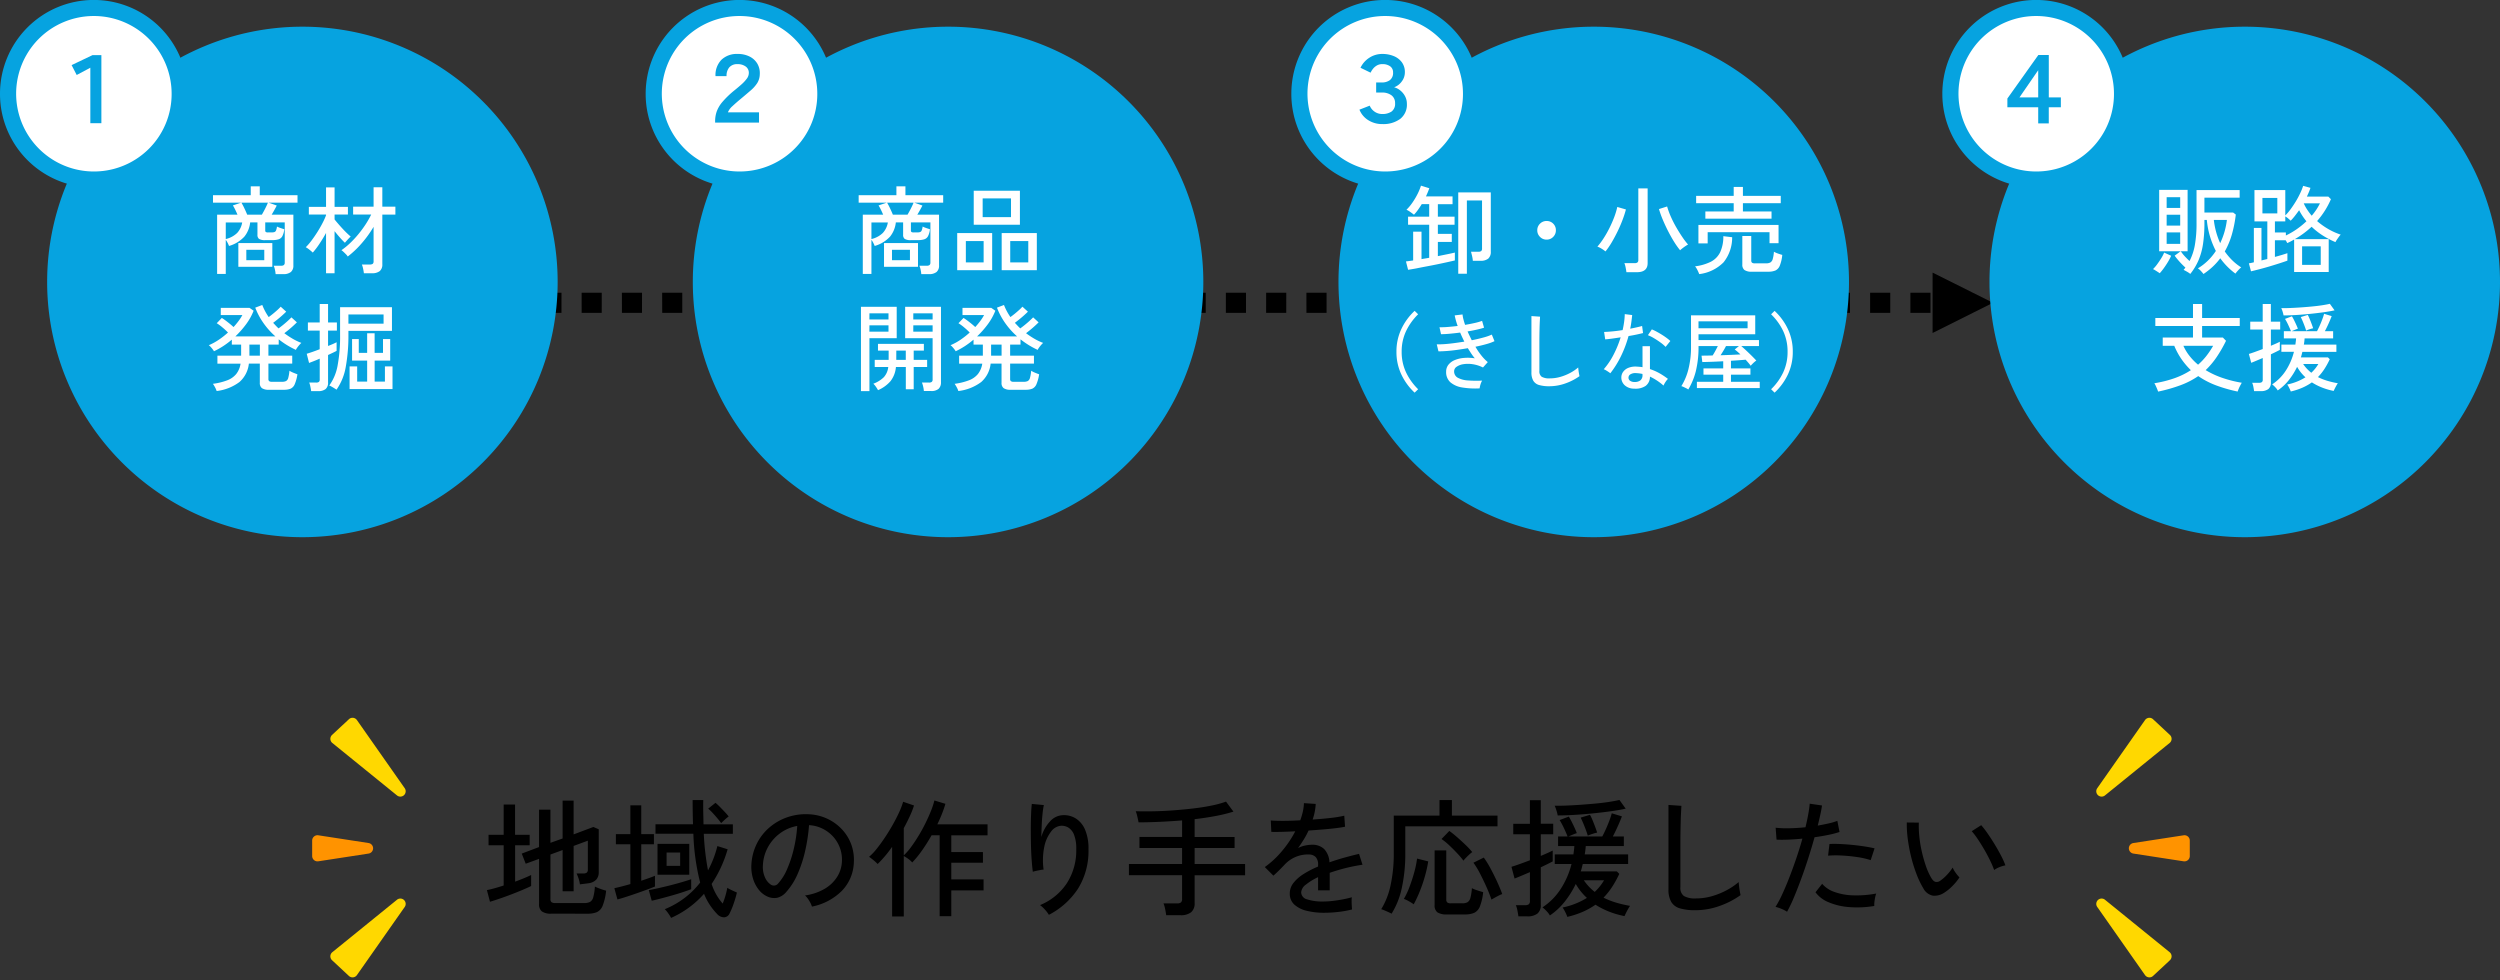 <svg xmlns="http://www.w3.org/2000/svg" width="468.506" height="183.68" viewBox="0 0 468.506 183.68"><rect x="0" y="0" width="468.506" height="183.68" fill="#333333" stroke="none"/><g transform="translate(1355.5 -3351.281)"><path d="M443.269,101.952l11.318,5.659-11.318,5.659Zm-4.16,3.773h3.773V109.5h-3.773Zm-7.546,0h3.773V109.5h-3.773Zm-7.546,0h3.773V109.5h-3.773Zm-7.546,0h3.773V109.5h-3.773Zm-7.546,0H412.7V109.5h-3.773Zm-7.546,0h3.773V109.5h-3.773Zm-7.546,0h3.773V109.5h-3.773Zm-7.546,0h3.773V109.5H386.29Zm-7.546,0h3.773V109.5h-3.773Zm-7.546,0h3.773V109.5H371.2Zm-7.546,0h3.773V109.5h-3.773Zm-7.546,0h3.773V109.5h-3.773Zm-7.546,0h3.773V109.5h-3.773Zm-7.546,0h3.773V109.5h-3.773Zm-7.546,0h3.773V109.5h-3.773Zm-7.546,0H329.7V109.5h-3.773Zm-7.546,0h3.773V109.5h-3.773Zm-7.546,0h3.773V109.5h-3.773Zm-7.546,0h3.773V109.5h-3.773Zm-7.546,0h3.773V109.5h-3.773Zm-7.546,0h3.773V109.5H288.2Zm-7.546,0h3.773V109.5h-3.773Zm-7.546,0h3.773V109.5h-3.773Zm-7.546,0h3.773V109.5H265.56Zm-7.546,0h3.773V109.5h-3.773Zm-7.546,0h3.773V109.5h-3.773Zm-7.546,0H246.7V109.5h-3.773Zm-7.546,0h3.773V109.5h-3.773Zm-7.546,0h3.773V109.5h-3.773Zm-7.546,0h3.773V109.5h-3.773Zm-7.546,0h3.773V109.5h-3.773Zm-7.546,0h3.773V109.5H205.2Zm-7.546,0h3.773V109.5H197.65Zm-7.546,0h3.773V109.5H190.1Zm-7.546,0h3.773V109.5h-3.773Zm-7.546,0h3.773V109.5h-3.773Zm-7.546,0h3.773V109.5h-3.773Zm-7.546,0h3.773V109.5h-3.773Zm-7.546,0h3.773V109.5h-3.773Zm-7.546,0H148.6V109.5h-3.773Zm-7.546,0h3.773V109.5h-3.773Z" transform="translate(-1436.598 3300.414)"/><path d="M108.117,123.355a47.835,47.835,0,1,1,47.836,47.835,47.836,47.836,0,0,1-47.836-47.835" transform="translate(-1454.782 3280.762)" fill="#06a3e0" fill-rule="evenodd"/><path d="M-5.184,1.368A5.4,5.4,0,0,0-5.31.549,3.351,3.351,0,0,0-5.544-.2h1.386a.812.812,0,0,0,.522-.135A.594.594,0,0,0-3.474-.81V-8.316H-7.128V-6.84a.4.4,0,0,0,.1.315.78.78,0,0,0,.441.081h.63a1.846,1.846,0,0,0,.54-.063.512.512,0,0,0,.306-.3,2.847,2.847,0,0,0,.18-.738,4.619,4.619,0,0,0,.648.27q.414.144.72.234a3.722,3.722,0,0,1-.351,1.287,1.223,1.223,0,0,1-.693.594A3.854,3.854,0,0,1-5.814-5H-7.092A2.089,2.089,0,0,1-8.3-5.238a.919.919,0,0,1-.288-.756V-8.316H-9.954a5.064,5.064,0,0,1-1.08,2.655,6.281,6.281,0,0,1-2.88,1.755,5.331,5.331,0,0,0-.279-.612,4.087,4.087,0,0,0-.333-.54v6.39h-1.62V-9.774h3.816q-.2-.468-.432-.945a7.765,7.765,0,0,0-.432-.783l1.548-.522H-16.92v-1.4h7.074v-1.656h1.692v1.656H-1.08v1.4H-6.5l1.53.54q-.18.36-.441.828t-.513.882h4.068v9.5A1.538,1.538,0,0,1-2.322.972a2.195,2.195,0,0,1-1.44.4ZM-12.168,0V-4.446H-5.8V0Zm1.656-9.774h2.754q.306-.522.63-1.161t.5-1.089h-4.968a11.687,11.687,0,0,1,.558,1.062Q-10.728-10.314-10.512-9.774ZM-14.526-5.2a4.579,4.579,0,0,0,2.133-1.143,3.824,3.824,0,0,0,.945-1.971h-3.078Zm3.852,3.96h3.366V-3.186h-3.366ZM11.358,1.206A8.329,8.329,0,0,0,11.214.36a4.291,4.291,0,0,0-.234-.792h1.494a.894.894,0,0,0,.54-.126.59.59,0,0,0,.162-.486V-7.488a20.975,20.975,0,0,1-2.2,3.051A17.728,17.728,0,0,1,8.334-1.926a2.072,2.072,0,0,0-.315-.4q-.225-.234-.468-.459a3.476,3.476,0,0,0-.4-.333A12.551,12.551,0,0,0,8.73-4.4a18.812,18.812,0,0,0,1.557-1.665,20.417,20.417,0,0,0,1.377-1.863,16.325,16.325,0,0,0,1.062-1.863H9.342v-1.476h3.834V-14.9h1.638v3.636h2.448v1.476H14.814V-.486A1.6,1.6,0,0,1,14.337.8a2.263,2.263,0,0,1-1.485.405Zm-7.092,0V-6.336Q3.69-5.292,3.033-4.311A15.181,15.181,0,0,1,1.782-2.664a7.548,7.548,0,0,0-.639-.549,4.34,4.34,0,0,0-.675-.459A10.355,10.355,0,0,0,1.512-4.878q.558-.738,1.1-1.593t.981-1.7a12.477,12.477,0,0,0,.675-1.494v-.126H1.044v-1.44H4.266v-3.654h1.6v3.654h2.5v1.44h-2.5v.918q.27.342.666.8t.837.936q.441.477.846.864t.675.6q-.126.108-.351.342t-.432.468q-.207.234-.3.36a12.418,12.418,0,0,1-.927-.963q-.531-.6-1.017-1.215V1.206Zm-20.5,22.072a3.81,3.81,0,0,0-.288-.666,5.373,5.373,0,0,0-.414-.684,11.821,11.821,0,0,0,2.709-.666,4,4,0,0,0,1.674-1.188,4.137,4.137,0,0,0,.8-1.926h-4.338V16.654h4.446v-2.07h-1.746v-.936a15,15,0,0,1-1.62,1.215,14.462,14.462,0,0,1-1.728.963,2.532,2.532,0,0,0-.252-.378q-.18-.234-.378-.45a1.793,1.793,0,0,0-.342-.306,10.584,10.584,0,0,0,1.872-1.017,15.243,15.243,0,0,0,1.728-1.359,12.951,12.951,0,0,0-1.044-.963,9.421,9.421,0,0,0-1.062-.783l.954-.99a13.579,13.579,0,0,1,1.107.792q.621.486,1.089.918.522-.576.945-1.143a8.743,8.743,0,0,0,.711-1.107h-4.05V7.69h5.382l.774.54a10.964,10.964,0,0,1-1.4,2.52,17.291,17.291,0,0,1-2.016,2.286h7.488a14.318,14.318,0,0,1-2.223-2.484A12.938,12.938,0,0,1-9,7.654l1.314-.5A10.953,10.953,0,0,0-6.48,9.418q.378-.27.81-.621t.828-.711a7.261,7.261,0,0,0,.612-.612L-3.2,8.41q-.306.306-.738.693t-.891.756q-.459.369-.819.639l.5.531q.243.261.513.513.378-.27.855-.657t.9-.774q.423-.387.657-.639l1.026.936q-.288.288-.7.666t-.855.738q-.441.36-.8.63a15.588,15.588,0,0,0,1.539,1.026A10.839,10.839,0,0,0-.36,14.26a4.334,4.334,0,0,0-.36.369q-.216.243-.4.5a2.182,2.182,0,0,0-.261.441,16.014,16.014,0,0,1-3.222-1.98v.99H-6.534v2.07H-2.07v1.494H-6.534v2.9a.493.493,0,0,0,.135.378.8.8,0,0,0,.531.126h1.89a1.628,1.628,0,0,0,.756-.144.927.927,0,0,0,.405-.585,7.493,7.493,0,0,0,.225-1.341,4.54,4.54,0,0,0,.747.378q.441.18.747.288a7.57,7.57,0,0,1-.513,1.881,1.55,1.55,0,0,1-.774.819,3.252,3.252,0,0,1-1.233.2H-6.444a2.2,2.2,0,0,1-1.3-.3,1.169,1.169,0,0,1-.4-1v-3.6h-2.052a5.316,5.316,0,0,1-1.764,3.447A8.808,8.808,0,0,1-16.236,23.278Zm6.138-6.624h1.962v-2.07H-10.1ZM6.228,23.026q-.126-.09-.4-.261t-.549-.324a1.86,1.86,0,0,0-.414-.189,9.077,9.077,0,0,0,1.566-3.744,29.627,29.627,0,0,0,.468-5.76V7.564h9.72V12.01H8.46v.738a32.7,32.7,0,0,1-.486,5.931A10.544,10.544,0,0,1,6.228,23.026Zm2.448-.108V18.67H10.1v2.844H11.97V17.572H9.144V13.54H10.4v2.592H11.97V12.46h1.4v3.672H14.94V13.54h1.35v4.032H13.374v3.942H15.3V18.67h1.422v4.248Zm-7.2.378q-.036-.324-.144-.828a5.04,5.04,0,0,0-.216-.774h1.3a.814.814,0,0,0,.513-.126.584.584,0,0,0,.153-.468V17.212q-.648.288-1.2.5t-.8.306L.648,16.294q.432-.126,1.08-.351t1.35-.5V11.956H.864v-1.53H3.078V6.97H4.644v3.456H6.3v1.53H4.644v2.88q.522-.2.945-.387t.657-.315v1.62q-.27.144-.684.342t-.918.432v5.148a1.526,1.526,0,0,1-.459,1.233,2.159,2.159,0,0,1-1.413.387ZM8.46,10.66h6.588V8.932H8.46Z" transform="translate(-1298.665 3401.281)" fill="#fff"/><circle cx="16.082" cy="16.082" r="16.082" transform="translate(-1354 3384.945) rotate(-90)" fill="#fff"/><path d="M16.082-1.5A17.577,17.577,0,0,1,28.515,28.515,17.582,17.582,0,1,1,9.238-.118,17.473,17.473,0,0,1,16.082-1.5Zm0,32.164A14.582,14.582,0,0,0,26.393,5.771,14.582,14.582,0,0,0,5.771,26.393,14.487,14.487,0,0,0,16.082,30.664Z" transform="translate(-1354 3384.945) rotate(-90)" fill="#06a3e0"/><path d="M9.72.09v-10.4L7.164-8.946,6.21-10.8l3.924-1.872H11.79V.09Z" transform="translate(-1348.291 3374.281)" fill="#06a3e0"/><g transform="translate(-1487.665 -155.719)"><path d="M108.117,123.355a47.835,47.835,0,1,1,47.836,47.835,47.836,47.836,0,0,1-47.836-47.835" transform="translate(153.883 3436.481)" fill="#06a3e0" fill-rule="evenodd"/><path d="M-5.184,1.368A5.4,5.4,0,0,0-5.31.549,3.351,3.351,0,0,0-5.544-.2h1.386a.812.812,0,0,0,.522-.135A.594.594,0,0,0-3.474-.81V-8.316H-7.128V-6.84a.4.4,0,0,0,.1.315.78.78,0,0,0,.441.081h.63a1.846,1.846,0,0,0,.54-.063.512.512,0,0,0,.306-.3,2.847,2.847,0,0,0,.18-.738,4.619,4.619,0,0,0,.648.27q.414.144.72.234a3.722,3.722,0,0,1-.351,1.287,1.223,1.223,0,0,1-.693.594A3.854,3.854,0,0,1-5.814-5H-7.092A2.089,2.089,0,0,1-8.3-5.238a.919.919,0,0,1-.288-.756V-8.316H-9.954a5.064,5.064,0,0,1-1.08,2.655,6.281,6.281,0,0,1-2.88,1.755,5.331,5.331,0,0,0-.279-.612,4.087,4.087,0,0,0-.333-.54v6.39h-1.62V-9.774h3.816q-.2-.468-.432-.945a7.765,7.765,0,0,0-.432-.783l1.548-.522H-16.92v-1.4h7.074v-1.656h1.692v1.656H-1.08v1.4H-6.5l1.53.54q-.18.36-.441.828t-.513.882h4.068v9.5A1.538,1.538,0,0,1-2.322.972a2.195,2.195,0,0,1-1.44.4ZM-12.168,0V-4.446H-5.8V0Zm1.656-9.774h2.754q.306-.522.63-1.161t.5-1.089h-4.968a11.687,11.687,0,0,1,.558,1.062Q-10.728-10.314-10.512-9.774ZM-14.526-5.2a4.579,4.579,0,0,0,2.133-1.143,3.824,3.824,0,0,0,.945-1.971h-3.078Zm3.852,3.96h3.366V-3.186h-3.366ZM4.644-7.884v-6.372H13.3v6.372ZM9.882.63V-6.318H16.47V.63ZM1.548.63V-6.318H8.1V.63Zm4.77-9.936h5.31v-3.51H6.318ZM11.484-.828h3.384v-4H11.484Zm-8.316,0H6.5v-4H3.168ZM-4.7,23.278a4.86,4.86,0,0,0-.135-.837,4.846,4.846,0,0,0-.225-.747h1.314a.856.856,0,0,0,.522-.126A.565.565,0,0,0-3.06,21.1V13.378H-8.208V7.492h6.714v14.13a1.625,1.625,0,0,1-.441,1.242,2.049,2.049,0,0,1-1.431.414Zm-11.79.018V7.492h6.7v5.886H-14.9V23.3Zm3.2-.18a7.375,7.375,0,0,0-.414-.657,3.425,3.425,0,0,0-.468-.549A5.63,5.63,0,0,0-12.2,20.686a3.42,3.42,0,0,0,.828-1.908h-2.538V17.446h2.61V15.7h-2V14.44h8.6V15.7H-6.606v1.746h2.52v1.332h-2.52v4.176H-8.082V18.778H-9.936a4.967,4.967,0,0,1-1.026,2.664A6.479,6.479,0,0,1-13.284,23.116Zm6.606-10.962H-3.06V10.966H-6.678Zm-8.226,0h3.582V10.966H-14.9Zm8.226-2.286H-3.06V8.716H-6.678Zm-8.226,0h3.582V8.716H-14.9Zm5.04,7.578h1.782V15.7H-9.864ZM1.764,23.278a3.809,3.809,0,0,0-.288-.666,5.373,5.373,0,0,0-.414-.684,11.821,11.821,0,0,0,2.709-.666,4,4,0,0,0,1.674-1.188,4.137,4.137,0,0,0,.8-1.926H1.908V16.654H6.354v-2.07H4.608v-.936a15,15,0,0,1-1.62,1.215,14.462,14.462,0,0,1-1.728.963,2.532,2.532,0,0,0-.252-.378Q.828,15.214.63,15a1.793,1.793,0,0,0-.342-.306A10.584,10.584,0,0,0,2.16,13.675a15.243,15.243,0,0,0,1.728-1.359,12.951,12.951,0,0,0-1.044-.963,9.421,9.421,0,0,0-1.062-.783l.954-.99a13.579,13.579,0,0,1,1.107.792q.621.486,1.089.918.522-.576.945-1.143A8.743,8.743,0,0,0,6.588,9.04H2.538V7.69H7.92l.774.54a10.964,10.964,0,0,1-1.4,2.52,17.291,17.291,0,0,1-2.016,2.286h7.488a14.318,14.318,0,0,1-2.223-2.484A12.938,12.938,0,0,1,9,7.654l1.314-.5A10.953,10.953,0,0,0,11.52,9.418q.378-.27.81-.621t.828-.711a7.261,7.261,0,0,0,.612-.612L14.8,8.41q-.306.306-.738.693t-.891.756q-.459.369-.819.639l.5.531q.243.261.513.513.378-.27.855-.657t.9-.774q.423-.387.657-.639l1.026.936q-.288.288-.7.666t-.855.738q-.441.36-.8.63a15.588,15.588,0,0,0,1.539,1.026,10.839,10.839,0,0,0,1.665.792,4.335,4.335,0,0,0-.36.369q-.216.243-.4.5a2.182,2.182,0,0,0-.261.441,16.014,16.014,0,0,1-3.222-1.98v.99H11.466v2.07H15.93v1.494H11.466v2.9a.493.493,0,0,0,.135.378.8.8,0,0,0,.531.126h1.89a1.628,1.628,0,0,0,.756-.144.927.927,0,0,0,.405-.585,7.493,7.493,0,0,0,.225-1.341,4.54,4.54,0,0,0,.747.378q.441.18.747.288a7.57,7.57,0,0,1-.513,1.881,1.55,1.55,0,0,1-.774.819,3.252,3.252,0,0,1-1.233.2H11.556a2.2,2.2,0,0,1-1.3-.3,1.169,1.169,0,0,1-.4-1v-3.6H7.812a5.316,5.316,0,0,1-1.764,3.447A8.808,8.808,0,0,1,1.764,23.278ZM7.9,16.654H9.864v-2.07H7.9Z" transform="translate(310 3557)" fill="#fff"/><circle cx="16.082" cy="16.082" r="16.082" transform="translate(254.665 3540.664) rotate(-90)" fill="#fff"/><path d="M16.082-1.5A17.577,17.577,0,0,1,28.515,28.515,17.582,17.582,0,1,1,9.238-.118,17.473,17.473,0,0,1,16.082-1.5Zm0,32.164A14.582,14.582,0,0,0,26.393,5.771,14.582,14.582,0,0,0,5.771,26.393,14.487,14.487,0,0,0,16.082,30.664Z" transform="translate(254.665 3540.664) rotate(-90)" fill="#06a3e0"/><path d="M4.806-.018v-.27a5.553,5.553,0,0,1,.3-1.818,5.92,5.92,0,0,1,1.08-1.809A17.12,17.12,0,0,1,8.424-6.066Q9.162-6.66,9.765-7.2a6.825,6.825,0,0,0,.981-1.062,1.8,1.8,0,0,0,.378-1.062,1.43,1.43,0,0,0-.594-1.215A2.5,2.5,0,0,0,9-10.98a1.928,1.928,0,0,0-1.53.594A2.425,2.425,0,0,0,6.948-8.73H4.878A4.092,4.092,0,0,1,5.994-11.8a4.144,4.144,0,0,1,3.024-1.089,4.852,4.852,0,0,1,2.277.5,3.485,3.485,0,0,1,1.44,1.35,3.511,3.511,0,0,1,.441,1.971,3.234,3.234,0,0,1-.495,1.665A6.472,6.472,0,0,1,11.448-6.03q-.774.666-1.782,1.512Q8.73-3.744,8.046-3.1A3.021,3.021,0,0,0,7.2-1.944h5.832V-.018Z" transform="translate(261.374 3530)" fill="#06a3e0"/></g><g transform="translate(-1483.665 -155.719)"><path d="M108.117,123.355a47.835,47.835,0,1,1,47.836,47.835,47.836,47.836,0,0,1-47.836-47.835" transform="translate(270.883 3436.481)" fill="#06a3e0" fill-rule="evenodd"/><path d="M-34.956.558l-.4-1.566q.306-.036.639-.081l.711-.1v-5.4h1.566V-1.44q.36-.072.72-.126t.72-.126V-7.884h-3.96V-9.4H-31v-2.34h-1.4q-.342.558-.7,1.062a8.326,8.326,0,0,1-.756.918q-.234-.2-.666-.5a3.945,3.945,0,0,0-.738-.432,8.9,8.9,0,0,0,1.107-1.323,13.425,13.425,0,0,0,.954-1.6,10.321,10.321,0,0,0,.657-1.593l1.566.486q-.144.4-.3.774t-.333.756h4.986v1.458h-2.754V-9.4h3.132v1.512h-3.132v1.71h2.61v1.512h-2.61V-2q.99-.2,1.827-.369t1.359-.3v1.476q-.522.126-1.377.315t-1.863.4q-1.008.207-2.043.4T-33.417.3Q-34.326.468-34.956.558Zm9.4.738V-13.95h6.1V-2.844a1.644,1.644,0,0,1-.468,1.3,2.19,2.19,0,0,1-1.476.414h-1.422a5.217,5.217,0,0,0-.135-.855q-.117-.513-.207-.837H-21.8a.894.894,0,0,0,.54-.126.59.59,0,0,0,.162-.486v-9H-23.94V1.3ZM-9-5.094a1.681,1.681,0,0,1-1.233-.513,1.681,1.681,0,0,1-.513-1.233,1.673,1.673,0,0,1,.513-1.242A1.7,1.7,0,0,1-9-8.586a1.688,1.688,0,0,1,1.242.5,1.688,1.688,0,0,1,.5,1.242,1.7,1.7,0,0,1-.5,1.233A1.673,1.673,0,0,1-9-5.094Zm14.958,6.1Q5.922.666,5.814.135A4.248,4.248,0,0,0,5.58-.684H7.488a.848.848,0,0,0,.54-.135A.594.594,0,0,0,8.19-1.3V-14.688H9.936V-.7q0,1.71-2,1.71ZM16.02-3.1a14.636,14.636,0,0,1-1.1-1.548q-.576-.918-1.125-1.989t-1.008-2.16a18.354,18.354,0,0,1-.729-2.025l1.53-.486a14.294,14.294,0,0,0,.7,1.917,20.853,20.853,0,0,0,1.017,2q.567.981,1.143,1.827a13.212,13.212,0,0,0,1.062,1.386,8.141,8.141,0,0,0-.774.5A7.491,7.491,0,0,0,16.02-3.1ZM2.034-2.88A5.379,5.379,0,0,0,1.3-3.4,3.657,3.657,0,0,0,.522-3.78a13.954,13.954,0,0,0,1.17-1.575,19.826,19.826,0,0,0,1.08-1.9,22.116,22.116,0,0,0,.891-2.025,13.42,13.42,0,0,0,.585-1.935l1.62.468a19.488,19.488,0,0,1-.639,1.971Q4.824-7.7,4.3-6.624T3.2-4.572A13.37,13.37,0,0,1,2.034-2.88Zm18.72-6.138v-1.35h5.31v-1.548H19.026V-13.3h7.038v-1.674h1.728V-13.3h7.092v1.386H27.792v1.548h5.364v1.35Zm-1.3,4.626V-7.848H34.47v3.42H32.778V-6.48H21.186v2.088ZM29.466.918A2.286,2.286,0,0,1,28.08.6a1.245,1.245,0,0,1-.4-1.035V-5.778h1.674v4.59a.525.525,0,0,0,.144.414.884.884,0,0,0,.558.126h2.07a1.678,1.678,0,0,0,.8-.162,1.047,1.047,0,0,0,.45-.639,6.451,6.451,0,0,0,.225-1.377,4.346,4.346,0,0,0,.747.333q.477.171.819.261A7.26,7.26,0,0,1,34.7-.207a1.671,1.671,0,0,1-.819.9,3.374,3.374,0,0,1-1.341.225Zm-9.864.45A6.674,6.674,0,0,0,19.278.63a3.93,3.93,0,0,0-.45-.72,9.072,9.072,0,0,0,2.961-.864,3.941,3.941,0,0,0,1.737-1.773,6.955,6.955,0,0,0,.594-3.015l1.656.2a7.409,7.409,0,0,1-1.611,4.7A7.715,7.715,0,0,1,19.6,1.368Zm-53.33,22.216a11.084,11.084,0,0,1-2.48-3.384,9.806,9.806,0,0,1-.928-4.28,9.806,9.806,0,0,1,.928-4.28,11.084,11.084,0,0,1,2.48-3.384l.656.64a11.09,11.09,0,0,0-2.272,3.176,8.933,8.933,0,0,0-.816,3.848,8.933,8.933,0,0,0,.816,3.848,11.09,11.09,0,0,0,2.272,3.176Zm12.176-.8a15.083,15.083,0,0,1-3.24-.168,4.457,4.457,0,0,1-2.224-.96,2.535,2.535,0,0,1-.808-2.008,2.029,2.029,0,0,1,.448-1.32,2.971,2.971,0,0,1,1.208-.864,5.789,5.789,0,0,1,1.728-.392,8.393,8.393,0,0,1,1.992.08,9.249,9.249,0,0,1-.672-.9q-.32-.488-.64-1-1.024.176-2.048.32t-1.92.208q-.9.064-1.536.064l-.32-1.312q.592.016,1.416-.04t1.792-.184q.968-.128,1.96-.288-.208-.416-.408-.848t-.376-.848q-.992.128-1.936.216t-1.648.088l-.288-1.3a15.325,15.325,0,0,0,1.568-.056q.9-.072,1.84-.184a13.359,13.359,0,0,1-.56-1.984l1.472-.176a5.539,5.539,0,0,0,.16.888q.128.5.32,1.064.96-.16,1.8-.352a10.549,10.549,0,0,0,1.384-.4l.368,1.28q-.528.176-1.336.36t-1.752.344q.176.4.376.816t.408.832q1.216-.24,2.224-.52a9.588,9.588,0,0,0,1.536-.536l.5,1.232a8.973,8.973,0,0,1-1.5.544q-.952.272-2.072.5a13.533,13.533,0,0,0,1.1,1.624,8.3,8.3,0,0,0,1.216,1.256l-.9,1.008a6.424,6.424,0,0,0-1.944-.616,5.608,5.608,0,0,0-1.744,0,2.968,2.968,0,0,0-1.248.48,1.014,1.014,0,0,0-.472.84,1.327,1.327,0,0,0,.7,1.224,4.517,4.517,0,0,0,1.9.5,21.456,21.456,0,0,0,2.648.032,3.209,3.209,0,0,0-.312.736A4.39,4.39,0,0,0-21.552,22.784Zm13.072-.4a6.627,6.627,0,0,1-1.928-.232,1.846,1.846,0,0,1-1.088-.808,3.052,3.052,0,0,1-.344-1.568V9.232l1.616.112q-.016.256-.048.9t-.048,1.408q-.016.592-.024,1.3t-.008,1.512V19.52a1.23,1.23,0,0,0,.44,1.088,2.778,2.778,0,0,0,1.512.3,7.16,7.16,0,0,0,1.984-.28,9.292,9.292,0,0,0,1.84-.744,8.073,8.073,0,0,0,1.5-1.024q.016.208.056.544t.1.648q.056.312.088.44a10.443,10.443,0,0,1-2.64,1.36A8.938,8.938,0,0,1-8.48,22.384Zm15.888.448a2.557,2.557,0,0,1-1.784-.648,1.958,1.958,0,0,1-.616-1.5,1.806,1.806,0,0,1,.344-1.008,2.206,2.206,0,0,1,.96-.736A3.531,3.531,0,0,1,7.84,18.7q.288.016.576.04t.56.072V14.88h1.392v4.288a9.6,9.6,0,0,1,1.792.784,12.777,12.777,0,0,1,1.584,1.056,3.131,3.131,0,0,0-.472.592,4.242,4.242,0,0,0-.36.656,10.84,10.84,0,0,0-2.544-1.68,2.1,2.1,0,0,1-.8,1.736A3.372,3.372,0,0,1,7.408,22.832Zm-4.464-2.88a3.978,3.978,0,0,0-.336-.248q-.224-.152-.472-.3a2.754,2.754,0,0,0-.424-.208,13.3,13.3,0,0,0,1.824-2.7,19.605,19.605,0,0,0,1.344-3.28q-.9.144-1.672.248T1.984,13.6l-.208-1.392q.592-.016,1.52-.1t1.952-.248q.176-.768.28-1.52a12.822,12.822,0,0,0,.12-1.472L7.04,9.04q-.064.64-.152,1.288T6.672,11.6q.64-.128,1.216-.256T8.9,11.088l.176,1.328q-.5.128-1.208.28t-1.512.28a21.512,21.512,0,0,1-1.416,3.768A17.838,17.838,0,0,1,2.944,19.952ZM13.3,15.008a6.429,6.429,0,0,0-.936-.808q-.6-.44-1.248-.824a7.054,7.054,0,0,0-1.128-.56l.736-1.088a8.168,8.168,0,0,1,.848.4q.48.256.984.568t.936.632a7.93,7.93,0,0,1,.7.576ZM7.5,21.584a1.684,1.684,0,0,0,1.088-.312,1.214,1.214,0,0,0,.384-1V20.08a7.623,7.623,0,0,0-1.232-.16,1.793,1.793,0,0,0-1.008.216.731.731,0,0,0-.384.6.707.707,0,0,0,.28.608A1.36,1.36,0,0,0,7.5,21.584Zm10.048,1.408a1.907,1.907,0,0,0-.368-.224q-.256-.128-.512-.248a1.943,1.943,0,0,0-.416-.152,11.213,11.213,0,0,0,1.312-3.12,17.07,17.07,0,0,0,.5-4.4V9.088H30.1V12.64H19.472v1.088H30.8v1.12H27.472q.432.368.952.856t1.024.984q.5.5.856.88a3.177,3.177,0,0,0-.344.264,5.589,5.589,0,0,0-.408.384q-.192.2-.3.328A6.4,6.4,0,0,0,28.824,18q-.248-.288-.52-.592-.528.048-1.24.1t-1.512.1V19.04H29.2v1.168H25.552v1.344h5.392V22.72H19.168V21.552H24.1V20.208H20.4V19.04h3.7V17.7q-1.12.064-2.168.1t-1.752.048l-.144-1.2q.432,0,.96-.008t1.12-.024q.272-.416.536-.912t.44-.848H19.472a18.792,18.792,0,0,1-.512,4.736A12.825,12.825,0,0,1,17.552,22.992Zm1.92-11.472h9.2v-1.3h-9.2ZM23.6,16.576q.992-.032,1.968-.072t1.76-.088q-.576-.544-1.072-.928l.8-.64H24.624q-.208.416-.488.88T23.6,16.576Zm10.128,7.008-.656-.64a10.819,10.819,0,0,0,2.28-3.176,9.008,9.008,0,0,0,.808-3.848,9.008,9.008,0,0,0-.808-3.848A10.819,10.819,0,0,0,33.072,8.9l.656-.64a11.084,11.084,0,0,1,2.48,3.384,9.806,9.806,0,0,1,.928,4.28,9.806,9.806,0,0,1-.928,4.28A11.084,11.084,0,0,1,33.728,23.584Z" transform="translate(427 3557)" fill="#fff"/><circle cx="16.082" cy="16.082" r="16.082" transform="translate(371.665 3540.664) rotate(-90)" fill="#fff"/><path d="M16.082-1.5A17.577,17.577,0,0,1,28.515,28.515,17.582,17.582,0,1,1,9.238-.118,17.473,17.473,0,0,1,16.082-1.5Zm0,32.164A14.582,14.582,0,0,0,26.393,5.771,14.582,14.582,0,0,0,5.771,26.393,14.487,14.487,0,0,0,16.082,30.664Z" transform="translate(371.665 3540.664) rotate(-90)" fill="#06a3e0"/><path d="M8.838.252A4.81,4.81,0,0,1,6.21-.477,4.114,4.114,0,0,1,4.554-2.448L6.48-3.2a2.523,2.523,0,0,0,.9,1.116,2.444,2.444,0,0,0,1.458.45A2.975,2.975,0,0,0,10.575-2.1a1.765,1.765,0,0,0,.657-1.557,1.767,1.767,0,0,0-.666-1.476,2.873,2.873,0,0,0-1.818-.522H7.686v-1.89H8.748a2.469,2.469,0,0,0,1.512-.441,1.665,1.665,0,0,0,.594-1.431,1.355,1.355,0,0,0-.549-1.161,2.416,2.416,0,0,0-1.467-.405,1.974,1.974,0,0,0-1.062.279,2.582,2.582,0,0,0-.729.657,3.592,3.592,0,0,0-.405.666L4.752-10.3a4.559,4.559,0,0,1,1.674-1.89,4.388,4.388,0,0,1,2.412-.7,5.54,5.54,0,0,1,2.142.4A3.531,3.531,0,0,1,12.5-11.331a3.071,3.071,0,0,1,.567,1.881,2.809,2.809,0,0,1-.585,1.719,3.073,3.073,0,0,1-1.431,1.089,3.047,3.047,0,0,1,1.179.612,3.459,3.459,0,0,1,.882,1.089,2.973,2.973,0,0,1,.333,1.395A3.363,3.363,0,0,1,12.195-.72,5.329,5.329,0,0,1,8.838.252Z" transform="translate(378.374 3530)" fill="#06a3e0"/></g><g transform="translate(-1476.665 -155.719)"><path d="M108.117,123.355a47.835,47.835,0,1,1,47.836,47.835,47.836,47.836,0,0,1-47.836-47.835" transform="translate(385.883 3436.481)" fill="#06a3e0" fill-rule="evenodd"/><path d="M-7.9,1.35A5.259,5.259,0,0,0-8.4.765,2.778,2.778,0,0,0-8.946.288,10.245,10.245,0,0,0-7.065-1.161,10.79,10.79,0,0,0-5.58-2.97,15.833,15.833,0,0,1-7.272-8.784h-.45v.576a26.024,26.024,0,0,1-.261,3.924A12.649,12.649,0,0,1-8.82-1.242a11.205,11.205,0,0,1-1.548,2.574,4.5,4.5,0,0,0-.6-.405Q-11.358.7-11.628.576l.18-.216a2.532,2.532,0,0,0,.162-.216A14.761,14.761,0,0,1-12.348-.918a13.206,13.206,0,0,1-.954-1.17l1.134-.828H-16.2v-11.5h5.328v11.5H-12.15a7.234,7.234,0,0,0,.747.945q.441.477.891.891a10.477,10.477,0,0,0,1-3.006A23.138,23.138,0,0,0-9.2-8.208v-6.174h8.082v1.422H-7.722v2.79H-2.34l.5.378A23.494,23.494,0,0,1-2.565-6.1,14.761,14.761,0,0,1-3.906-2.88,11.577,11.577,0,0,0-2.529-1.242,10.14,10.14,0,0,0-.828.108a4.946,4.946,0,0,0-.585.567,6.427,6.427,0,0,0-.5.6A13.111,13.111,0,0,1-3.447-.054,12.906,12.906,0,0,1-4.752-1.6,11.748,11.748,0,0,1-6.147-.036,13.335,13.335,0,0,1-7.9,1.35ZM-4.77-4.428A13.853,13.853,0,0,0-3.51-8.784H-5.958A14.671,14.671,0,0,0-4.77-4.428ZM-16.092,1.206q-.126-.09-.378-.252t-.5-.315a2.322,2.322,0,0,0-.387-.207,6.779,6.779,0,0,0,.774-.9q.4-.54.756-1.116a6.656,6.656,0,0,0,.558-1.08l1.314.594a9.793,9.793,0,0,1-.6,1.152q-.369.612-.774,1.17A11.251,11.251,0,0,1-16.092,1.206ZM-14.8-4.3h2.538V-6.444H-14.8Zm0-3.42h2.538V-9.756H-14.8Zm0-3.312h2.538V-13.05H-14.8ZM9.09.972V-5.112q-.306.18-.63.351t-.666.315a3.443,3.443,0,0,0-.288-.522H5.49v3.114q.738-.2,1.359-.387t.981-.315v1.4q-.54.2-1.431.486T4.5-.081q-1.008.3-1.935.54T1.008.846L.612-.648l.432-.081q.234-.045.5-.117V-7.29H2.97v6.1q.27-.072.54-.135t.558-.135V-8.514H1.656v-5.868H7.434V-9.63a9.034,9.034,0,0,0,.954-1.107q.5-.675.981-1.458a16.679,16.679,0,0,0,.846-1.566,11.355,11.355,0,0,0,.567-1.413l1.368.378q-.126.4-.3.81t-.369.828H15.5l.486.486a15.448,15.448,0,0,1-2.592,4.1A13.5,13.5,0,0,0,15.48-7.083,12.337,12.337,0,0,0,17.82-6.03a3.683,3.683,0,0,0-.342.414q-.2.27-.378.54a4.4,4.4,0,0,0-.27.45A15.924,15.924,0,0,1,14.481-5.85a13.13,13.13,0,0,1-2.115-1.656,16.817,16.817,0,0,1-3.15,2.322H15.57V.972ZM7.542-5.868A14.249,14.249,0,0,0,9.585-7.056a15.129,15.129,0,0,0,1.809-1.476,11.9,11.9,0,0,1-1.368-2.07q-.4.558-.792,1.062a10.07,10.07,0,0,1-.792.9q-.144-.144-.45-.405a3.758,3.758,0,0,0-.558-.4v.936H5.49v2.07H7.542ZM10.584-.36h3.492V-3.834H10.584ZM3.15-10.008H5.94v-2.9H3.15Zm9.234.432A10.57,10.57,0,0,0,13.932-11.9H10.89a8.08,8.08,0,0,0,.657,1.2A12.71,12.71,0,0,0,12.384-9.576ZM-16.4,23.386q-.054-.18-.18-.486t-.27-.612a3.8,3.8,0,0,0-.252-.468,21.448,21.448,0,0,0,3.852-.972,14.444,14.444,0,0,0,2.988-1.476,13.892,13.892,0,0,1-1.728-2.025A13.338,13.338,0,0,1-13.374,14.8h-2.16V13.252h5.67v-2.16H-16.92V9.6h7.056V6.97h1.71V9.6H-1.1v1.494H-8.154v2.16h3.888l.594.612a25.284,25.284,0,0,1-1.791,3.1,15.015,15.015,0,0,1-2.025,2.394A15.924,15.924,0,0,0-4.311,20.83a22.3,22.3,0,0,0,3.591.9q-.108.18-.279.5t-.306.648q-.135.324-.189.5a27.631,27.631,0,0,1-4-1.143,15.3,15.3,0,0,1-3.384-1.755,15.206,15.206,0,0,1-3.294,1.7A28.9,28.9,0,0,1-16.4,23.386Zm7.488-5.04a11.908,11.908,0,0,0,1.539-1.62A15.586,15.586,0,0,0-6.084,14.8h-5.58a8.973,8.973,0,0,0,1.17,1.926A11.219,11.219,0,0,0-8.91,18.346ZM8.46,23.368a3.256,3.256,0,0,0-.153-.387q-.117-.261-.261-.522a3.589,3.589,0,0,0-.252-.4,10.455,10.455,0,0,0,3.42-1.35,7.888,7.888,0,0,1-1.566-1.962,13.09,13.09,0,0,1-1.557,2.493A9.331,9.331,0,0,1,6.012,23.17a2.759,2.759,0,0,0-.468-.612,4.006,4.006,0,0,0-.576-.522,8.857,8.857,0,0,0,2.556-2.574,11.692,11.692,0,0,0,1.53-3.528H6.7v-1.35H9.324Q9.36,14.3,9.4,14t.054-.585H7.164v-1.35H8.5Q8.316,11.6,8,10.921A10.639,10.639,0,0,0,7.38,9.76l1.3-.486q.2.324.414.756t.4.846q.189.414.3.72-.18.054-.549.207t-.621.261h4.752q.216-.4.486-.99t.5-1.215a9.883,9.883,0,0,0,.342-1.053l1.422.432q-.234.63-.6,1.44t-.675,1.386H16.4v1.35H11.052Q11.034,13.7,11,14t-.09.585h6.1v1.35H10.638q-.072.27-.135.531a5.041,5.041,0,0,1-.153.513h5.076l.342.342a14.8,14.8,0,0,1-.99,1.809,9.852,9.852,0,0,1-1.224,1.539,11.012,11.012,0,0,0,1.755.693,16.662,16.662,0,0,0,1.971.459,4.162,4.162,0,0,0-.27.432q-.162.288-.306.576t-.2.432a12.307,12.307,0,0,1-2.151-.621,11.045,11.045,0,0,1-1.935-.981,10.353,10.353,0,0,1-1.764.99A12.406,12.406,0,0,1,8.46,23.368ZM1.584,23.3q-.036-.324-.135-.819a3.119,3.119,0,0,0-.225-.747h1.3a.856.856,0,0,0,.522-.126.565.565,0,0,0,.162-.468v-4.05l-1.314.558q-.594.252-.846.342L.612,16.33q.432-.126,1.125-.378t1.467-.54V11.758H.864V10.282H3.2V6.97h1.53v3.312H6.48v1.476H4.734V14.8q.558-.234,1-.432t.675-.324v1.53q-.27.144-.711.36t-.963.468v5.274a1.5,1.5,0,0,1-.477,1.233,2.238,2.238,0,0,1-1.431.387ZM7.11,9.112A4.878,4.878,0,0,0,6.93,8.4a4.007,4.007,0,0,0-.252-.657q.648.018,1.584-.018t1.989-.108q1.053-.072,2.106-.171T14.3,7.213q.891-.135,1.485-.279l.882,1.224q-.882.2-2.115.369t-2.592.306q-1.359.135-2.628.207T7.11,9.112Zm4.23,2.844q-.09-.324-.261-.783t-.369-.936q-.2-.477-.378-.819l1.314-.4a7.548,7.548,0,0,1,.369.783q.189.459.36.918t.279.8A5.027,5.027,0,0,0,12,11.7,5.145,5.145,0,0,0,11.34,11.956Zm.972,7.9a7.234,7.234,0,0,0,1.314-1.638H10.782A7.146,7.146,0,0,0,12.312,19.858Z" transform="translate(542 3557)" fill="#fff"/><circle cx="16.082" cy="16.082" r="16.082" transform="translate(486.665 3540.664) rotate(-90)" fill="#fff"/><path d="M16.082-1.5A17.577,17.577,0,0,1,28.515,28.515,17.582,17.582,0,1,1,9.238-.118,17.473,17.473,0,0,1,16.082-1.5Zm0,32.164A14.582,14.582,0,0,0,26.393,5.771,14.582,14.582,0,0,0,5.771,26.393,14.487,14.487,0,0,0,16.082,30.664Z" transform="translate(486.665 3540.664) rotate(-90)" fill="#06a3e0"/><path d="M9.756.126V-2.9H3.978V-4.536l5.8-8.154h1.962v7.938H14V-2.9H11.736V.126ZM6.246-4.752h3.51V-9.846Z" transform="translate(493.374 3530)" fill="#06a3e0"/></g><path d="M-131.112,1.224A2.9,2.9,0,0,1-132.888.8a1.66,1.66,0,0,1-.528-1.38V-9.048l-2.5.912-.744-1.9,3.24-1.224v-7.008h2.136v6.216l2.28-.816v-7.1h2.064v6.336l3.7-1.392,1.008.432v8.04a2.042,2.042,0,0,1-.432,1.356,2.351,2.351,0,0,1-1.392.708q-.312.048-.828.108t-.876.108a5.454,5.454,0,0,0-.288-1.2,8.8,8.8,0,0,0-.336-.84h1.272a.984.984,0,0,0,.648-.168.734.734,0,0,0,.192-.576v-5.4l-2.664.984v8.5H-129V-10.7l-2.28.84v8.376a.7.7,0,0,0,.192.552,1.231,1.231,0,0,0,.768.168h5.328a2.494,2.494,0,0,0,1.1-.2,1.379,1.379,0,0,0,.624-.864,9.077,9.077,0,0,0,.312-2.028,9.982,9.982,0,0,0,1.008.42,11.167,11.167,0,0,0,1.1.348,10.425,10.425,0,0,1-.66,2.844,2.153,2.153,0,0,1-1.116,1.2,4.713,4.713,0,0,1-1.728.276Zm-11.5-2.232-.576-2.184q.624-.12,1.44-.348t1.7-.516v-7.536h-2.832V-13.56h2.832v-5.664h2.136v5.664h2.736v1.968H-137.9v6.816q.912-.336,1.692-.66t1.308-.588V-3.96q-.624.312-1.62.732t-2.124.852q-1.128.432-2.184.792T-142.608-1.008Zm33.936,3.024a5.846,5.846,0,0,0-.528-.852,5.067,5.067,0,0,0-.648-.78,16.349,16.349,0,0,0,3.7-2.1,15.91,15.91,0,0,0,2.928-2.892,42.013,42.013,0,0,1-1.272-9.144h-7.1v-1.776h7.032q-.072-2.136-.072-4.536h1.992q-.024,1.2,0,2.34t.048,2.2h5.5v1.776h-5.448a48.5,48.5,0,0,0,.792,6.864,19.952,19.952,0,0,0,1-2.172,19.817,19.817,0,0,0,.756-2.388l1.92.6a23.193,23.193,0,0,1-3,6.5A10.356,10.356,0,0,0-99-.672a14.074,14.074,0,0,0,.516-1.488,14.618,14.618,0,0,0,.348-1.464,3.962,3.962,0,0,0,.5.288q.336.168.708.336l.588.264a19.256,19.256,0,0,1-.576,1.992,14.293,14.293,0,0,1-.792,1.92,1.189,1.189,0,0,1-1.044.732,1.778,1.778,0,0,1-1.284-.612A12.39,12.39,0,0,1-101.4-.4a11.519,11.519,0,0,1-1.1-2.1A17.871,17.871,0,0,1-108.672,2.016ZM-118.728-1.44l-.576-2.112q.576-.12,1.368-.324t1.632-.444v-7.464h-2.712v-1.9h2.712v-5.4h2.04v5.4h2.376v1.9h-2.376v6.84q.768-.264,1.44-.5t1.128-.432v2.016q-.648.264-1.56.6t-1.908.684q-1,.348-1.932.648T-118.728-1.44Zm7.512-4.632v-5.784h5.952v5.784ZM-112.3-1.2l-.552-1.992q.816-.144,1.884-.384t2.2-.528q1.128-.288,2.148-.588t1.716-.54V-3.36q-.576.216-1.464.516t-1.944.6q-1.056.3-2.088.576T-112.3-1.2Zm13.008-14.544q-.264-.384-.7-.9t-.888-1.008a8.386,8.386,0,0,0-.84-.8l1.368-1.1a10.222,10.222,0,0,1,.852.792q.468.48.912.948a8.843,8.843,0,0,1,.708.828,3.988,3.988,0,0,0-.48.372q-.288.252-.54.492T-99.288-15.744Zm-10.224,8.016h2.544v-2.5h-2.544ZM-82.272-.1a4.727,4.727,0,0,0-.516-1.092,4.183,4.183,0,0,0-.78-1A10.04,10.04,0,0,0-79.9-3.432a6.9,6.9,0,0,0,2.34-2.232,5.8,5.8,0,0,0,.9-2.856,6.4,6.4,0,0,0-.4-2.652A6.412,6.412,0,0,0-78.384-13.3a6.669,6.669,0,0,0-2-1.452,6.474,6.474,0,0,0-2.436-.612,32.428,32.428,0,0,1-.7,4.7A23.6,23.6,0,0,1-84.948-6.24,12.485,12.485,0,0,1-87.1-2.832a3.23,3.23,0,0,1-1.692,1.08,3.077,3.077,0,0,1-1.788-.216,4.252,4.252,0,0,1-1.632-1.26,6.178,6.178,0,0,1-1.1-2.1,7.487,7.487,0,0,1-.312-2.64,9.973,9.973,0,0,1,1-3.888,9.621,9.621,0,0,1,2.364-3.06,10.274,10.274,0,0,1,3.408-1.944,10.7,10.7,0,0,1,4.1-.54,9.055,9.055,0,0,1,3.264.792,8.917,8.917,0,0,1,2.712,1.9A8.357,8.357,0,0,1-74.964-11.9a8.426,8.426,0,0,1,.54,3.552,8.013,8.013,0,0,1-2.232,5.28A10.925,10.925,0,0,1-82.272-.1Zm-7.68-4.1a1.068,1.068,0,0,0,.624.156,1.011,1.011,0,0,0,.7-.372A9.419,9.419,0,0,0-86.94-7.1a22,22,0,0,0,1.26-3.816,25.782,25.782,0,0,0,.648-4.3,7.66,7.66,0,0,0-3.24,1.392,7.97,7.97,0,0,0-2.256,2.592,7.759,7.759,0,0,0-.936,3.36A4.728,4.728,0,0,0-91.08-5.58,3.075,3.075,0,0,0-89.952-4.2Zm22.7,5.952V-11.3q-.672.96-1.368,1.776t-1.344,1.44a7.958,7.958,0,0,0-.78-.72q-.468-.384-.828-.624a10.468,10.468,0,0,0,1.476-1.56q.78-.984,1.56-2.16t1.464-2.4q.684-1.224,1.176-2.316a13.157,13.157,0,0,0,.708-1.884l2.04.7a17.189,17.189,0,0,1-.816,2.064q-.5,1.08-1.1,2.184V-9.7A11.313,11.313,0,0,0-63.672-11.3q.72-.984,1.416-2.136t1.284-2.352q.588-1.2,1.02-2.292a14.077,14.077,0,0,0,.624-1.908l2.064.624q-.264.912-.648,1.884t-.864,1.956h9.408v2.064H-56.16v3.144h5.928v1.992H-56.16v3.12h6.048v2.064H-56.16V1.7h-2.184V-13.464h-1.512q-.84,1.488-1.776,2.82A18.456,18.456,0,0,1-63.48-8.376a4.227,4.227,0,0,0-.72-.648,6.973,6.973,0,0,0-.864-.552V1.752Zm29.376-.312a5.886,5.886,0,0,0-.744-.984,6.067,6.067,0,0,0-.912-.84,11.015,11.015,0,0,0,5-4.056,11.345,11.345,0,0,0,1.788-6.432,7.092,7.092,0,0,0-.408-2.676,2.746,2.746,0,0,0-1.08-1.368,2.437,2.437,0,0,0-1.488-.324,2.608,2.608,0,0,0-1.752,1.092,6.843,6.843,0,0,0-1.26,2.832,12.639,12.639,0,0,0-.132,4.284,3.737,3.737,0,0,0-.648.084q-.432.084-.816.168a3.374,3.374,0,0,0-.552.156q-.12-.864-.216-2.16t-.132-2.772q-.036-1.476-.036-2.952t.048-2.748q.048-1.272.144-2.088l2.256.216A14.3,14.3,0,0,0-39.06-17.5q-.108,1.008-.156,2.16t-.072,2.208A7.094,7.094,0,0,1-37.7-16.02a3.4,3.4,0,0,1,2.4-1.212,4.171,4.171,0,0,1,2.448.6,4.574,4.574,0,0,1,1.752,2.1,8.9,8.9,0,0,1,.648,3.66,13.387,13.387,0,0,1-1.956,7.4A14.409,14.409,0,0,1-37.872,1.44Zm21.984.072q-.048-.456-.192-1.14A5.7,5.7,0,0,0-16.392-.7h2.544a1.13,1.13,0,0,0,.72-.18.827.827,0,0,0,.216-.66v-4.44h-9.96V-8.088h9.96v-3H-20.9v-2.064h7.992v-3.1q-2.088.168-4.176.264t-3.984.1q-.072-.408-.228-1.08a6.411,6.411,0,0,0-.3-1.008q1.56.048,3.384.012t3.744-.18q1.92-.144,3.744-.36t3.384-.54a18.827,18.827,0,0,0,2.664-.732L-3.288-17.9a28.515,28.515,0,0,1-3.372.828q-1.86.348-3.9.588v3.336h7.488v2.064H-10.56v3H-1.1v2.112H-10.56V-.768A2.127,2.127,0,0,1-11.22.96a3.072,3.072,0,0,1-2,.552Zm29.64-.456A13.48,13.48,0,0,1,10.44.684,5.225,5.225,0,0,1,8.124-.48a2.717,2.717,0,0,1-.852-2.088,3.164,3.164,0,0,1,.7-1.98A7.345,7.345,0,0,1,9.876-6.216a18.147,18.147,0,0,1,2.7-1.392v-.264a2.069,2.069,0,0,0-.444-1.512,1.748,1.748,0,0,0-1.14-.48,5.949,5.949,0,0,0-2.448.384A5.954,5.954,0,0,0,6.312-7.968Q5.88-7.512,5.28-6.912T4.2-5.9L2.592-7.512a17.1,17.1,0,0,0,3.2-2.976A20.112,20.112,0,0,0,8.3-14.208q-1.464.072-2.676.1t-1.812,0l-.1-2.136q.768.072,2.268.072t3.252-.1a12.477,12.477,0,0,0,.492-1.656,8.526,8.526,0,0,0,.2-1.56l2.208.144a10.555,10.555,0,0,1-.576,2.928q1.848-.12,3.468-.312a20.085,20.085,0,0,0,2.46-.408l.144,2.064q-.672.144-1.764.276t-2.4.24q-1.308.108-2.676.2a13.594,13.594,0,0,1-.888,1.668q-.528.852-1.08,1.62a4.89,4.89,0,0,1,1.284-.468,6.2,6.2,0,0,1,1.332-.156A3.155,3.155,0,0,1,13.7-10.9a3.834,3.834,0,0,1,1.008,2.5q1.416-.5,2.868-.9t2.676-.684l.648,2.04a31.322,31.322,0,0,0-3.216.636q-1.56.4-2.928.876v3.288H12.576V-5.616a10.813,10.813,0,0,0-2.292,1.4,1.982,1.982,0,0,0-.876,1.428A1.4,1.4,0,0,0,10.5-1.464a9.253,9.253,0,0,0,3.108.408,14.976,14.976,0,0,0,1.7-.108q.936-.108,1.884-.288t1.716-.4a3.147,3.147,0,0,0-.048.636q0,.42.024.852t.048.7v.1A18.493,18.493,0,0,1,16.344.9,23.366,23.366,0,0,1,13.752,1.056Zm12.6.168q-.216-.12-.612-.3T24.972.588a4.333,4.333,0,0,0-.564-.2A14.213,14.213,0,0,0,26.16-4.092a27.73,27.73,0,0,0,.6-6.084V-17.16h8.568v-2.9h2.328v2.9H46.2v2.016H28.92v5.016a29.738,29.738,0,0,1-.648,6.5A14.905,14.905,0,0,1,26.352,1.224Zm10.392.144a3.078,3.078,0,0,1-1.812-.4,1.607,1.607,0,0,1-.516-1.356V-10.632H36.6v9.216a.691.691,0,0,0,.18.528.933.933,0,0,0,.636.168h2.208A1.843,1.843,0,0,0,40.6-.936a1.385,1.385,0,0,0,.528-.828A9.483,9.483,0,0,0,41.4-3.552a6.666,6.666,0,0,0,1.02.408q.66.216,1.092.336A9.987,9.987,0,0,1,42.9-.132a2.195,2.195,0,0,1-1.068,1.2,4.266,4.266,0,0,1-1.728.3ZM30.5-.528a7.871,7.871,0,0,0-.912-.576,4.832,4.832,0,0,0-.936-.432A14.814,14.814,0,0,0,29.712-3.8q.5-1.332.888-2.736A18.469,18.469,0,0,0,31.128-9.1l2.088.528a23.35,23.35,0,0,1-.588,2.676,27.793,27.793,0,0,1-.948,2.82A23.645,23.645,0,0,1,30.5-.528Zm14.568-.888q-.408-1.2-1-2.508T42.864-6.408a15.328,15.328,0,0,0-1.176-1.92l1.944-.96a17.508,17.508,0,0,1,1.26,2.04q.66,1.224,1.248,2.508t.948,2.292a4.152,4.152,0,0,0-.624.264q-.384.192-.768.408T45.072-1.416Zm-5.256-7.3a16.168,16.168,0,0,0-1.188-1.4q-.708-.756-1.476-1.476a11.99,11.99,0,0,0-1.44-1.176l1.464-1.512q.672.48,1.44,1.152t1.524,1.392a16.472,16.472,0,0,1,1.332,1.416,5.654,5.654,0,0,0-.576.48q-.336.312-.636.624A5.859,5.859,0,0,0,39.816-8.712ZM59.28,1.824a4.341,4.341,0,0,0-.2-.516q-.156-.348-.348-.7a4.786,4.786,0,0,0-.336-.54,13.941,13.941,0,0,0,4.56-1.8,10.518,10.518,0,0,1-2.088-2.616A17.454,17.454,0,0,1,58.788-1.02a12.441,12.441,0,0,1-2.772,2.58,3.678,3.678,0,0,0-.624-.816,5.341,5.341,0,0,0-.768-.7,11.809,11.809,0,0,0,3.408-3.432,15.589,15.589,0,0,0,2.04-4.7H56.928v-1.8h3.5q.048-.384.1-.78t.072-.78H57.552v-1.8h1.776q-.24-.624-.66-1.524a14.185,14.185,0,0,0-.828-1.548l1.728-.648q.264.432.552,1.008t.54,1.128q.252.552.4.96-.24.072-.732.276t-.828.348h6.336q.288-.528.648-1.32t.672-1.62a13.178,13.178,0,0,0,.456-1.4l1.9.576q-.312.84-.8,1.92t-.9,1.848h2.064v1.8H62.736q-.024.384-.072.78t-.12.78H70.68v1.8h-8.5q-.1.36-.18.708a6.723,6.723,0,0,1-.2.684h6.768l.456.456A19.738,19.738,0,0,1,67.7-3.828a13.135,13.135,0,0,1-1.632,2.052,14.683,14.683,0,0,0,2.34.924A22.215,22.215,0,0,0,71.04-.24a5.548,5.548,0,0,0-.36.576q-.216.384-.408.768t-.264.576A16.41,16.41,0,0,1,67.14.852,14.727,14.727,0,0,1,64.56-.456,13.8,13.8,0,0,1,62.208.864,16.541,16.541,0,0,1,59.28,1.824Zm-9.168-.1q-.048-.432-.18-1.092a4.158,4.158,0,0,0-.3-1H51.36a1.141,1.141,0,0,0,.7-.168.753.753,0,0,0,.216-.624v-5.4l-1.752.744q-.792.336-1.128.456L48.816-7.56q.576-.168,1.5-.5t1.956-.72v-4.872h-3.12v-1.968h3.12V-20.04h2.04v4.416H56.64v1.968H54.312V-9.6q.744-.312,1.332-.576t.9-.432v2.04q-.36.192-.948.48t-1.284.624V-.432a1.994,1.994,0,0,1-.636,1.644,2.983,2.983,0,0,1-1.908.516ZM57.48-17.184a6.5,6.5,0,0,0-.24-.948,5.342,5.342,0,0,0-.336-.876q.864.024,2.112-.024t2.652-.144q1.4-.1,2.808-.228t2.592-.312q1.188-.18,1.98-.372l1.176,1.632q-1.176.264-2.82.492t-3.456.408q-1.812.18-3.5.276T57.48-17.184Zm5.64,3.792q-.12-.432-.348-1.044t-.492-1.248q-.264-.636-.5-1.092l1.752-.528a10.065,10.065,0,0,1,.492,1.044q.252.612.48,1.224t.372,1.068a6.7,6.7,0,0,0-.876.24A6.861,6.861,0,0,0,63.12-13.392Zm1.3,10.536A9.645,9.645,0,0,0,66.168-5.04H62.376A9.528,9.528,0,0,0,64.416-2.856ZM83.28.576A9.94,9.94,0,0,1,80.388.228,2.768,2.768,0,0,1,78.756-.984a4.579,4.579,0,0,1-.516-2.352V-19.152l2.424.168q-.024.384-.072,1.344t-.072,2.112q-.024.888-.036,1.956T80.472-11.3V-3.72a1.845,1.845,0,0,0,.66,1.632,4.167,4.167,0,0,0,2.268.456,10.74,10.74,0,0,0,2.976-.42,13.937,13.937,0,0,0,2.76-1.116A12.11,12.11,0,0,0,91.392-4.7q.024.312.084.816t.144.972q.084.468.132.66a15.664,15.664,0,0,1-3.96,2.04A13.407,13.407,0,0,1,83.28.576Zm17.184.288A5.9,5.9,0,0,0,99.42.324,6.452,6.452,0,0,0,98.3-.048a19.978,19.978,0,0,0,1.26-2.364q.66-1.428,1.332-3.156t1.308-3.6q.636-1.872,1.14-3.672-1.416.144-2.712.192t-2.136,0l-.168-2.232a19.449,19.449,0,0,0,2.508.1q1.476-.024,3.084-.192.312-1.3.516-2.424t.276-1.992l2.3.336q-.1.768-.312,1.728t-.48,2.04q1.1-.192,2.052-.408a11.424,11.424,0,0,0,1.62-.48l.408,2.088a17.65,17.65,0,0,1-2.016.528q-1.248.264-2.664.456-.528,1.9-1.164,3.888t-1.332,3.888q-.7,1.9-1.368,3.492A26.3,26.3,0,0,1,100.464.864Zm16.344-1.08a19.431,19.431,0,0,1-4.8.2,12.032,12.032,0,0,1-3.816-.924,5.666,5.666,0,0,1-2.4-1.848l1.248-1.584a5.251,5.251,0,0,0,2.232,1.5,11.174,11.174,0,0,0,3.48.66,19.736,19.736,0,0,0,4.416-.336,6.1,6.1,0,0,0-.276,1.164A5.939,5.939,0,0,0,116.808-.216Zm-.672-8.592a15.09,15.09,0,0,0-2.532-.576q-1.452-.216-2.9-.288a19.01,19.01,0,0,0-2.556.024l.264-2.184q.84-.048,1.956,0t2.316.168q1.2.12,2.292.288t1.884.36Zm13.68,6.168a3.26,3.26,0,0,1-2.016.492,2.6,2.6,0,0,1-1.8-1.38,16.72,16.72,0,0,1-1.272-2.652,27.139,27.139,0,0,1-1-3.192,29.855,29.855,0,0,1-.636-3.36,21.683,21.683,0,0,1-.192-3.132l2.256.024a18.868,18.868,0,0,0,.1,2.64,23.22,23.22,0,0,0,.468,2.832,25.231,25.231,0,0,0,.768,2.688,12.392,12.392,0,0,0,1,2.208q.408.672.84.744a1.13,1.13,0,0,0,.864-.24,7.649,7.649,0,0,0,1.26-1.116A8.636,8.636,0,0,0,131.5-7.416a4.631,4.631,0,0,0,.564.984,7.087,7.087,0,0,0,.708.864,10.152,10.152,0,0,1-1.356,1.644A8.31,8.31,0,0,1,129.816-2.64Zm9.456-4.32a15.317,15.317,0,0,0-.7-1.656q-.48-1.008-1.1-2.088t-1.26-2.028a13.065,13.065,0,0,0-1.14-1.5l1.776-1.128a17.8,17.8,0,0,1,1.236,1.608q.684.984,1.356,2.1t1.188,2.124a13.678,13.678,0,0,1,.756,1.7,5.355,5.355,0,0,0-1.152.348A4.756,4.756,0,0,0,139.272-6.96Z" transform="translate(-1121.064 3521.281)"/><g transform="translate(-1526.234 1844.96)"><path d="M2.318,7.087a1,1,0,0,1,1.981,0L6.458,22.536a1,1,0,0,1-.99,1.138H1.149a1,1,0,0,1-.99-1.138Z" transform="translate(253.107 1657.635) rotate(137)" fill="#ffd800"/><path d="M1.626,6.424a1,1,0,0,1,1.977,0l1.449,9.418a1,1,0,0,1-.988,1.152h-2.9a1,1,0,0,1-.988-1.152Z" transform="translate(246.229 1662.68) rotate(90)" fill="#ff9300"/><path d="M2.318,7.087a1,1,0,0,1,1.981,0L6.458,22.536a1,1,0,0,1-.99,1.138H1.149a1,1,0,0,1-.99-1.138Z" transform="translate(248.267 1668.173) rotate(43)" fill="#ffd800"/></g><g transform="translate(-1448.902 1844.96)"><path d="M2.318,7.087a1,1,0,0,1,1.981,0L6.458,22.536a1,1,0,0,1-.99,1.138H1.149a1,1,0,0,1-.99-1.138Z" transform="translate(484.741 1662.148) rotate(-137)" fill="#ffd800"/><path d="M1.626,6.424a1,1,0,0,1,1.977,0l1.449,9.418a1,1,0,0,1-.988,1.152h-2.9a1,1,0,0,1-.988-1.152Z" transform="translate(486.779 1667.909) rotate(-90)" fill="#ff9300"/><path d="M2.318,7.087a1,1,0,0,1,1.981,0L6.458,22.536a1,1,0,0,1-.99,1.138H1.149a1,1,0,0,1-.99-1.138Z" transform="translate(479.902 1672.686) rotate(-43)" fill="#ffd800"/></g></g></svg>